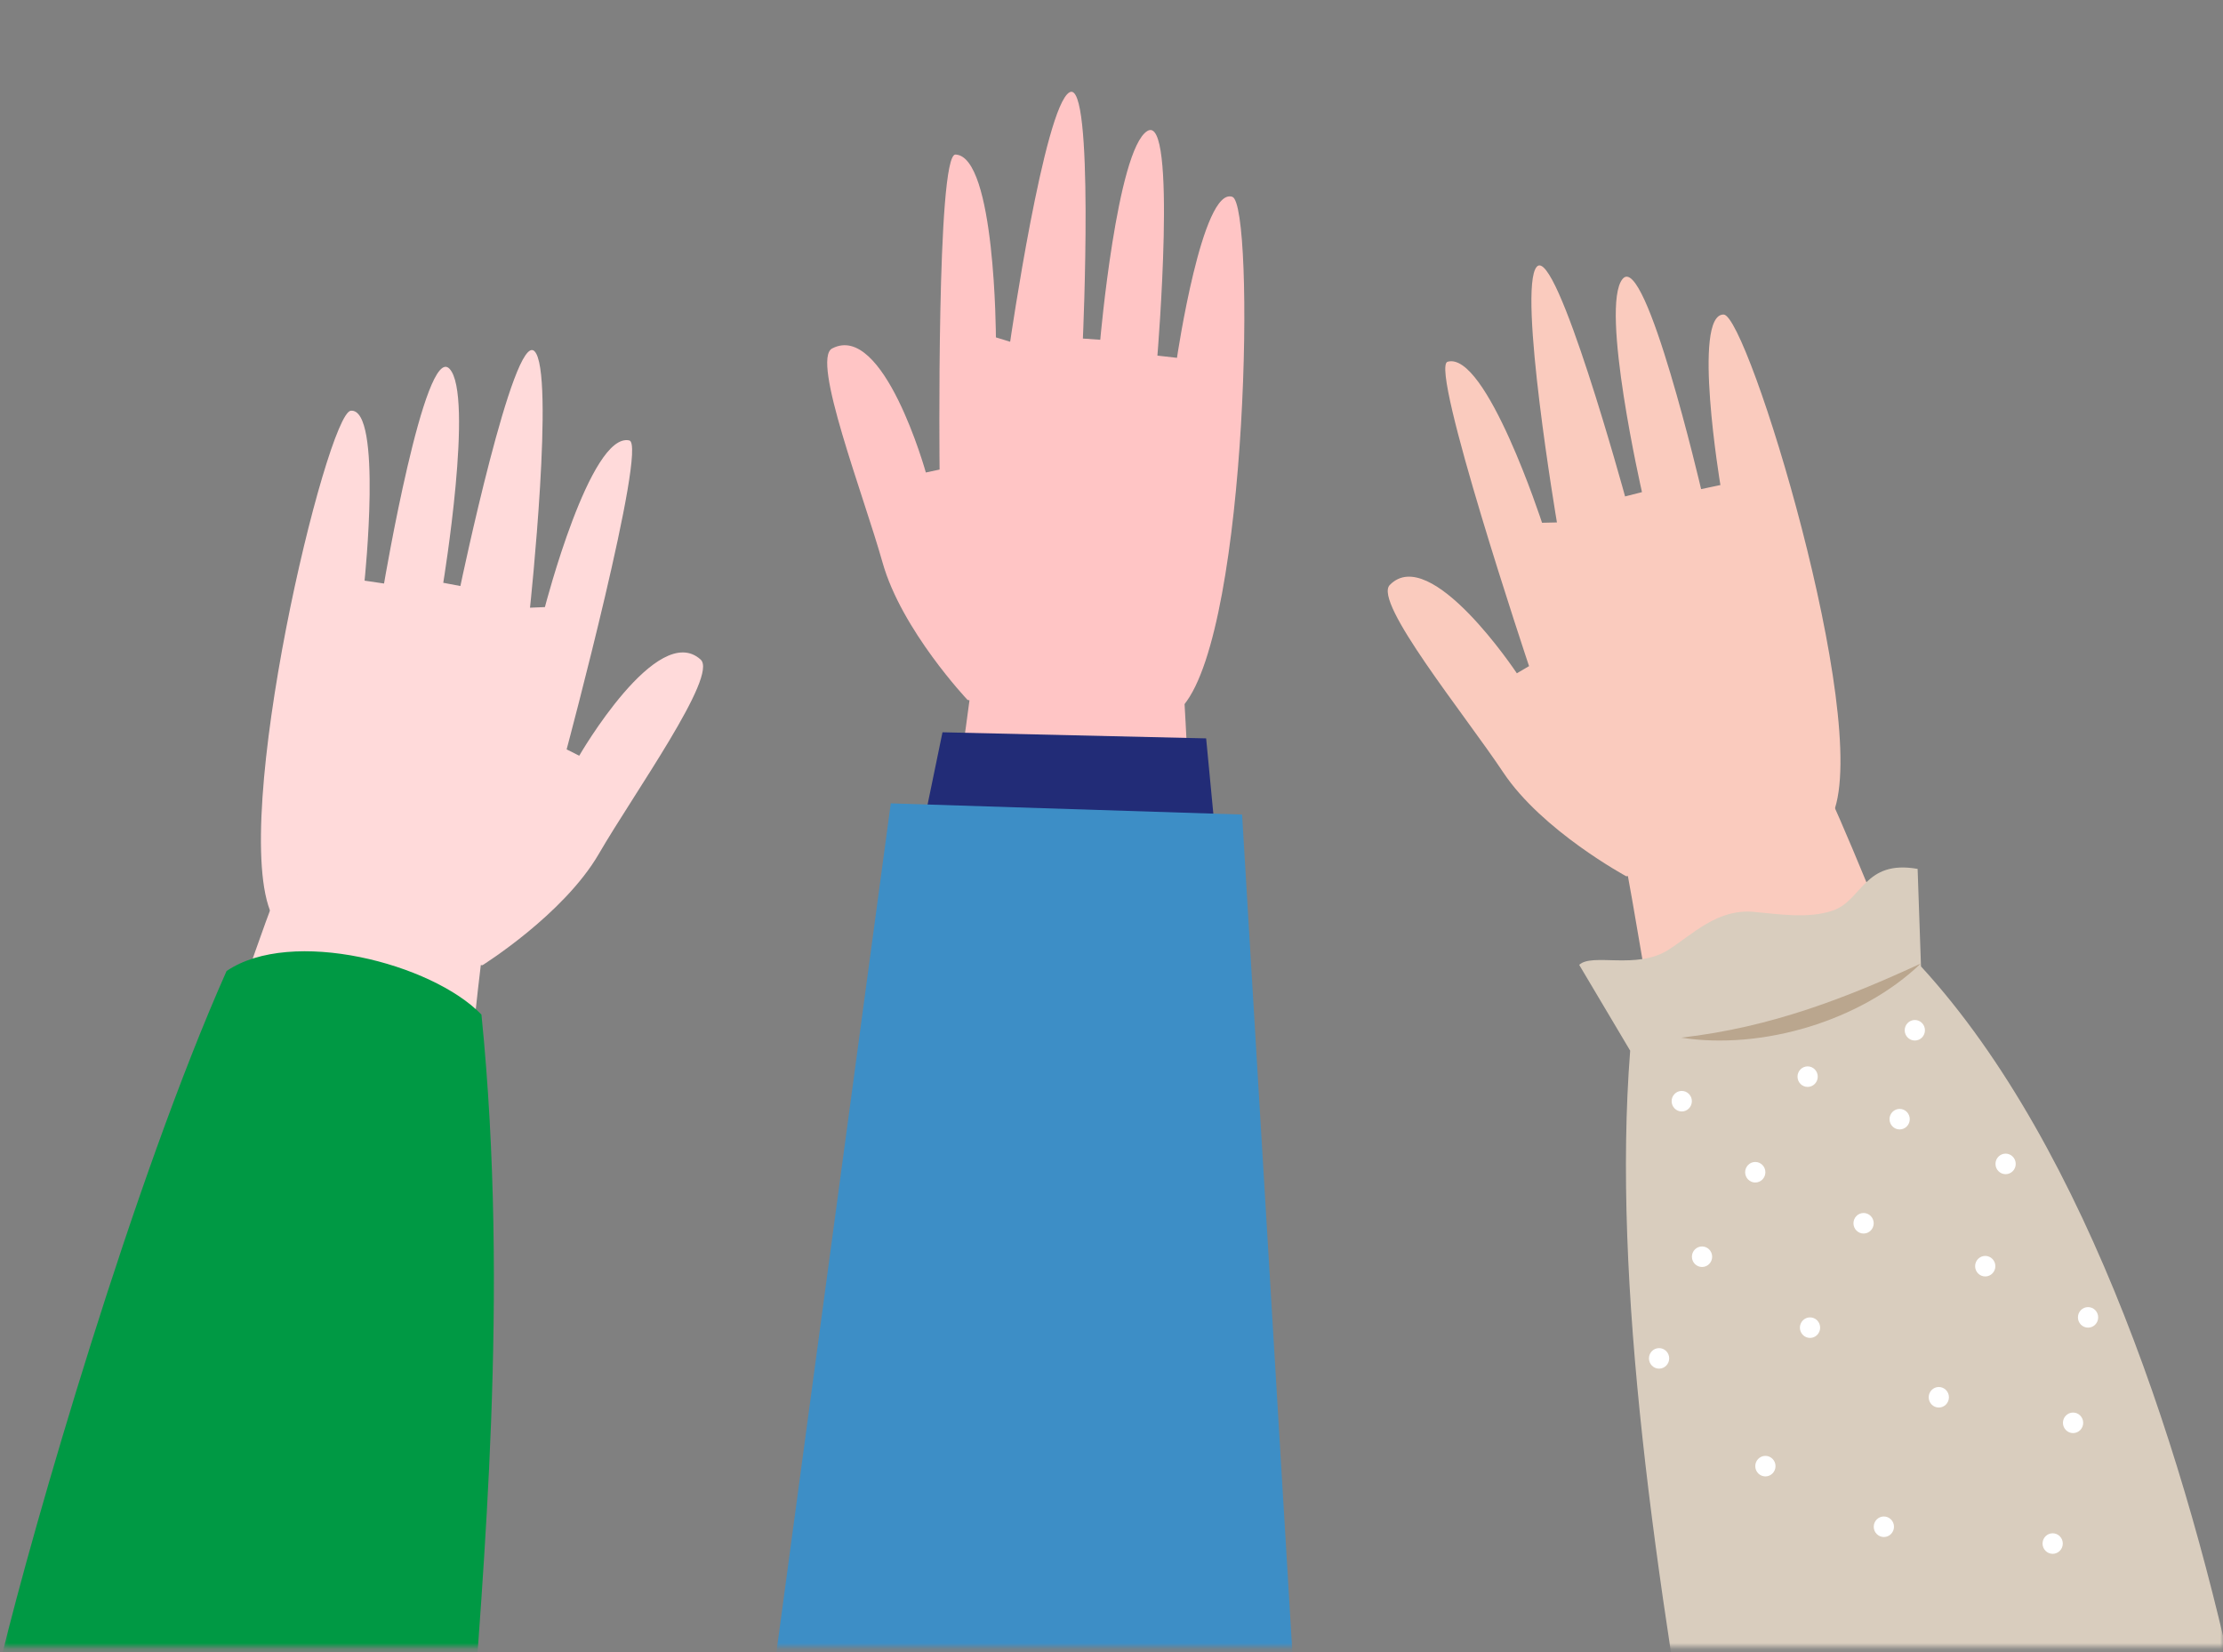 <svg  viewBox="0 0 370 275" fill="none" xmlns="http://www.w3.org/2000/svg">
<rect x="0" y="0" width="370" height="275" fill="#808080" stroke="none"/>
<mask id="mask0_421_5747" style="mask-type:luminance" maskUnits="userSpaceOnUse" x="0" y="0" width="370" height="275">
<path d="M370 0.801H0.248V274.201H370V0.801Z" fill="white"/>
</mask>
<g mask="url(#mask0_421_5747)">
<path d="M270.674 145.858C270.674 145.858 256.672 138.293 250.205 128.575C243.738 118.856 228.53 100.241 231.316 97.374C238.101 90.395 252.467 112.072 252.467 112.072L254.497 110.881C254.497 110.881 237.855 61.105 240.933 60.217C247.333 58.366 256.659 87.016 256.659 87.016L259.139 86.962C259.139 86.962 252.547 48.021 255.783 44.401C259.02 40.773 270.481 82.635 270.481 82.635L273.293 81.915C273.293 81.915 266.243 51.016 270.07 46.426C273.897 41.836 283.136 81.416 283.136 81.416L286.347 80.737C286.347 80.737 281.591 52.261 286.89 52.356C290.897 52.43 311.431 119.422 305.143 135.312C296.78 142.829 270.674 145.858 270.674 145.858Z" fill="#FACBBE"/>
<path d="M291.109 332.223C291.109 332.223 289.464 246.372 269.904 140.002C296.541 130.755 302.437 127.955 302.437 127.955C321.659 168.942 362.297 285.461 361.249 318.338C360.818 331.866 350.338 350.798 335.335 352.312C330.679 352.783 291.115 332.223 291.115 332.223H291.109Z" fill="#FACBBE"/>
<path d="M161.043 116.507C161.043 116.507 150.053 104.891 146.889 93.618C143.719 82.338 134.977 59.846 138.505 58.002C147.095 53.513 154.099 78.65 154.099 78.65L156.387 78.159C156.387 78.159 155.836 25.603 159.033 25.724C165.686 25.987 165.759 56.158 165.759 56.158L168.133 56.885C168.133 56.885 173.811 17.796 177.996 15.373C182.181 12.95 180.238 56.353 180.238 56.353L183.13 56.555C183.13 56.555 185.909 24.964 190.95 21.814C195.997 18.664 192.641 59.193 192.641 59.193L195.898 59.563C195.898 59.563 200.109 31.001 205.117 32.764C208.898 34.096 207.869 104.252 197.025 117.362C186.771 121.865 161.036 116.501 161.036 116.501L161.043 116.507Z" fill="#FFC5C5"/>
<path d="M123.31 300.409C123.31 300.409 148.076 218.307 162.11 111.035C190.259 110.658 196.72 109.857 196.72 109.857C200.109 161.431 202.536 294.197 199.048 311.278C194.491 323.998 173.897 336.765 159.172 333.461C154.602 332.438 123.31 300.402 123.31 300.402V300.409Z" fill="#FFC5C5"/>
<path d="M153.873 136.414L156.871 121.891L200.753 122.907L202.139 137.431L153.873 136.414Z" fill="#222C77"/>
<path d="M262.833 160.61C265.009 158.57 272.377 161.451 277.63 158.14C281.769 155.528 285.789 151.241 291.924 151.786C296.016 152.15 300.951 152.971 305.05 151.571C309.984 149.882 310.243 143.051 319.171 144.632L319.734 160.865C347.698 191.34 364.233 243.828 372.855 285.057L284.402 312.786C275.468 262.262 268.298 213.489 271.329 174.891L262.84 160.596L262.833 160.61Z" fill="#D9CDBE"/>
<path d="M148.262 133.723L206.735 135.587L217.168 309.454H124.59L148.262 133.723Z" fill="#3D8EC6"/>
<path d="M80.303 160.663C80.303 160.663 93.814 152.23 99.677 142.121C105.541 132.013 119.575 112.475 116.617 109.79C109.421 103.255 96.408 125.794 96.408 125.794L94.312 124.737C94.312 124.737 107.869 74.005 104.745 73.312C98.245 71.865 90.697 101.054 90.697 101.054L88.216 101.155C88.216 101.155 92.408 61.878 88.959 58.459C85.51 55.047 76.629 97.547 76.629 97.547L73.777 97.009C73.777 97.009 78.917 65.721 74.818 61.386C70.713 57.045 63.921 97.13 63.921 97.13L60.678 96.652C60.678 96.652 63.682 67.935 58.396 68.365C54.403 68.689 38.007 136.852 45.257 152.311C54.065 159.283 80.303 160.663 80.303 160.663Z" fill="#FFDADA"/>
<path d="M71.323 347.954C71.323 347.954 67.708 262.171 80.714 154.771C53.56 147.22 47.511 144.797 47.511 144.797C30.837 186.921 -2.585 305.776 0.473 338.525C1.733 351.999 13.353 370.238 28.416 370.796C33.092 370.971 71.323 347.954 71.323 347.954Z" fill="#FFDADA"/>
<path d="M37.709 161.632C48.494 154.296 71.894 160.347 80.132 168.881C84.874 215.803 80.231 262.329 78.44 290.192L0.248 275.85C5.508 254.159 22.189 196.535 37.709 161.632Z" fill="#009944"/>
<path d="M279.807 172.725C294.975 170.995 307.518 165.988 319.695 160.389C309.766 169.925 293.324 174.818 279.807 172.725Z" fill="#BAA68E"/>
<path d="M281.598 183.299C281.598 184.242 280.842 185.009 279.913 185.009C278.985 185.009 278.229 184.242 278.229 183.299C278.229 182.357 278.985 181.59 279.913 181.59C280.842 181.59 281.598 182.357 281.598 183.299Z" fill="white"/>
<path d="M302.55 179.213C302.55 180.156 301.794 180.923 300.865 180.923C299.937 180.923 299.181 180.156 299.181 179.213C299.181 178.271 299.937 177.504 300.865 177.504C301.794 177.504 302.55 178.271 302.55 179.213Z" fill="white"/>
<path d="M284.974 209.188C284.974 210.13 284.218 210.897 283.289 210.897C282.361 210.897 281.604 210.13 281.604 209.188C281.604 208.246 282.361 207.479 283.289 207.479C284.218 207.479 284.974 208.246 284.974 209.188Z" fill="white"/>
<path d="M295.52 244.047C295.52 244.99 294.764 245.757 293.835 245.757C292.907 245.757 292.15 244.99 292.15 244.047C292.15 243.105 292.907 242.338 293.835 242.338C294.764 242.338 295.52 243.105 295.52 244.047Z" fill="white"/>
<path d="M311.863 203.62C311.863 204.562 311.106 205.329 310.178 205.329C309.249 205.329 308.493 204.562 308.493 203.62C308.493 202.677 309.249 201.91 310.178 201.91C311.106 201.91 311.863 202.677 311.863 203.62Z" fill="white"/>
<path d="M322.699 234.292C323.63 234.292 324.384 233.527 324.384 232.583C324.384 231.638 323.63 230.873 322.699 230.873C321.769 230.873 321.015 231.638 321.015 232.583C321.015 233.527 321.769 234.292 322.699 234.292Z" fill="white"/>
<path d="M343.335 256.932C343.335 257.874 342.579 258.642 341.651 258.642C340.722 258.642 339.966 257.874 339.966 256.932C339.966 255.99 340.722 255.223 341.651 255.223C342.579 255.223 343.335 255.99 343.335 256.932Z" fill="white"/>
<path d="M317.865 186.292C317.865 187.234 317.108 188.001 316.18 188.001C315.251 188.001 314.495 187.234 314.495 186.292C314.495 185.349 315.251 184.582 316.18 184.582C317.108 184.582 317.865 185.349 317.865 186.292Z" fill="white"/>
<path d="M332.112 210.762C332.112 211.704 331.355 212.472 330.427 212.472C329.498 212.472 328.742 211.704 328.742 210.762C328.742 209.82 329.498 209.053 330.427 209.053C331.355 209.053 332.112 209.82 332.112 210.762Z" fill="white"/>
<path d="M345.045 238.546C345.975 238.546 346.73 237.781 346.73 236.836C346.73 235.892 345.975 235.127 345.045 235.127C344.115 235.127 343.36 235.892 343.36 236.836C343.36 237.781 344.115 238.546 345.045 238.546Z" fill="white"/>
<path d="M293.834 195.125C293.834 196.068 293.078 196.835 292.15 196.835C291.221 196.835 290.465 196.068 290.465 195.125C290.465 194.183 291.221 193.416 292.15 193.416C293.078 193.416 293.834 194.183 293.834 195.125Z" fill="white"/>
<path d="M277.824 226.11C277.824 227.052 277.068 227.819 276.14 227.819C275.211 227.819 274.455 227.052 274.455 226.11C274.455 225.168 275.211 224.4 276.14 224.4C277.068 224.4 277.824 225.168 277.824 226.11Z" fill="white"/>
<path d="M302.948 220.995C302.948 221.937 302.192 222.704 301.264 222.704C300.335 222.704 299.579 221.937 299.579 220.995C299.579 220.052 300.335 219.285 301.264 219.285C302.192 219.285 302.948 220.052 302.948 220.995Z" fill="white"/>
<path d="M315.239 254.135C315.239 255.077 314.482 255.845 313.554 255.845C312.625 255.845 311.869 255.077 311.869 254.135C311.869 253.193 312.625 252.426 313.554 252.426C314.482 252.426 315.239 253.193 315.239 254.135Z" fill="white"/>
<path d="M333.817 195.448C334.747 195.448 335.501 194.683 335.501 193.739C335.501 192.795 334.747 192.029 333.817 192.029C332.886 192.029 332.132 192.795 332.132 193.739C332.132 194.683 332.886 195.448 333.817 195.448Z" fill="white"/>
<path d="M349.224 219.284C349.224 220.226 348.468 220.993 347.539 220.993C346.611 220.993 345.854 220.226 345.854 219.284C345.854 218.341 346.611 217.574 347.539 217.574C348.468 217.574 349.224 218.341 349.224 219.284Z" fill="white"/>
<path d="M320.392 171.493C320.392 172.435 319.636 173.202 318.707 173.202C317.779 173.202 317.022 172.435 317.022 171.493C317.022 170.55 317.779 169.783 318.707 169.783C319.636 169.783 320.392 170.55 320.392 171.493Z" fill="white"/>
</g>
</svg>
